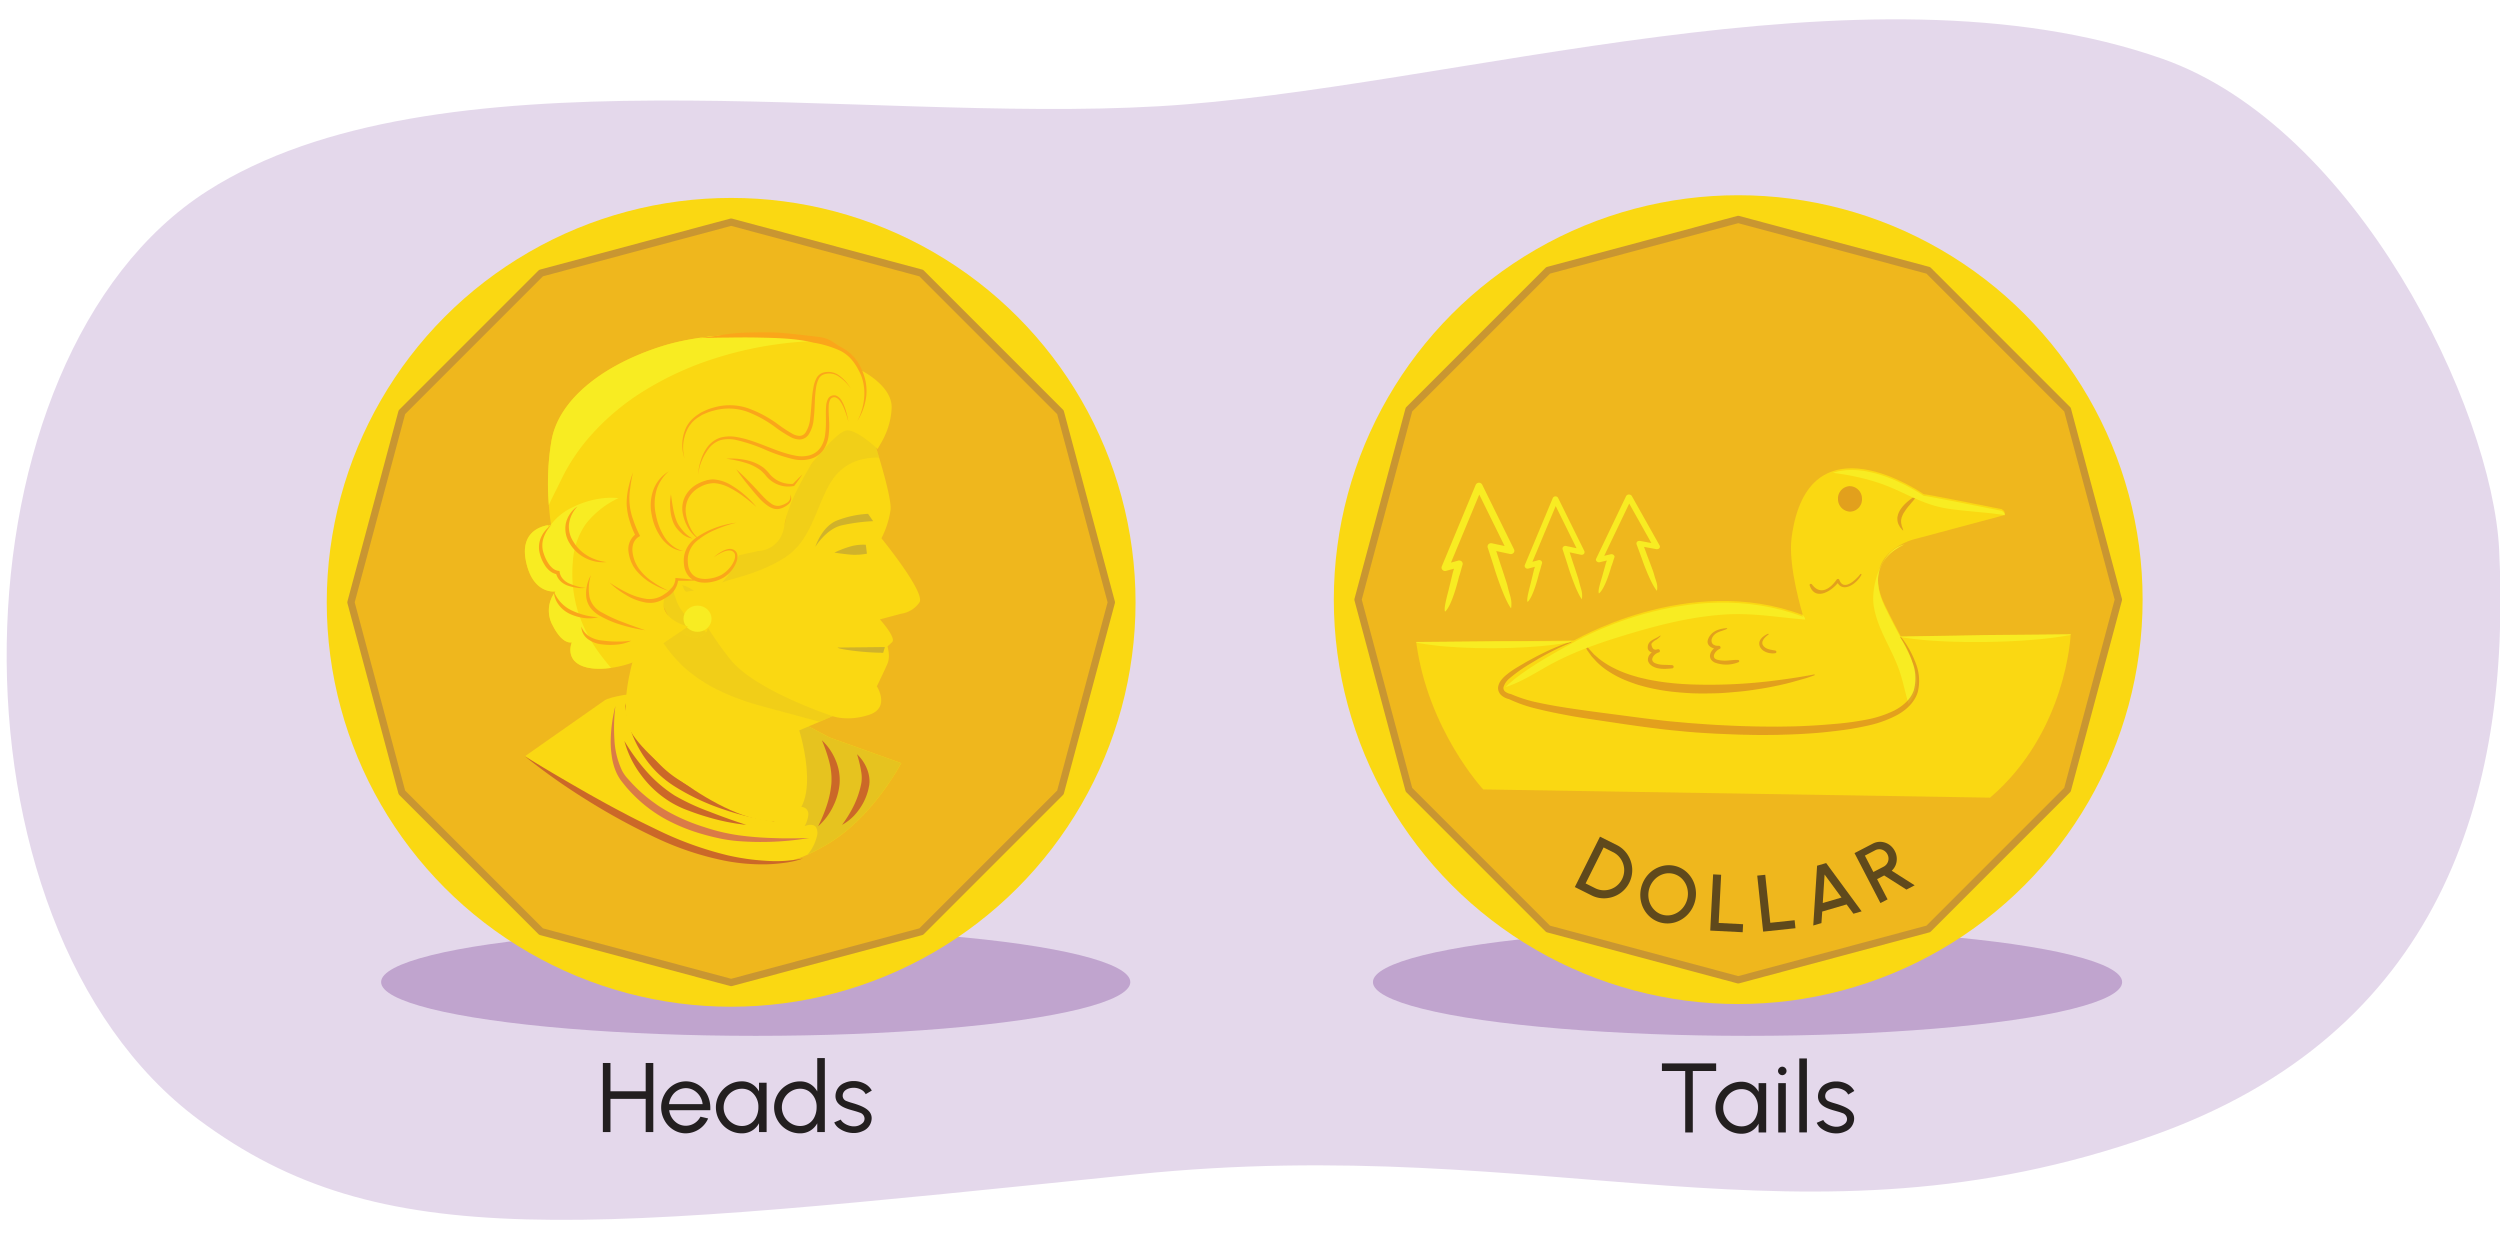 <svg xmlns="http://www.w3.org/2000/svg" xmlns:xlink="http://www.w3.org/1999/xlink" width="760" height="380" viewBox="0 0 760 380"><defs><clipPath id="a"><path d="M582.4,164.313l26.894-7.209c.374-.666.108-1.29-.748-1.809-7.631-1.53-22.9-4.572-23.749-4.564,0,0-35.166-24.621-40.147,13.247-1.156,8.787,3.444,23.514,3.444,23.514-34.961-13.2-70.433,8.2-70.433,8.2s-28.416,14.916-19.692,17.324,62.413,7.578,63.93,7.919,49.5,3.428,57.268-5.57,1.624-14.645-6.218-30.978S582.4,164.313,582.4,164.313Z" fill="none"/></clipPath></defs><path d="M60.43,340.406c-80.213-59.557-76.34-231.968,2.619-282.365,69.36-44.27,197.57-20.414,289.179-25.739C440.8,27.155,566.711-14.027,657.413,17.889c58.968,20.749,100.176,106.057,102.331,149.217,3.744,74.98-18.032,147.292-105.533,178.178C547.36,383,471.256,344.1,345.341,357.009,175.691,374.408,115.974,381.646,60.43,340.406Z" fill="#e4d8eb"/><ellipse cx="229.736" cy="298.552" rx="113.879" ry="16.346" fill="#c0a4ce"/><ellipse cx="531.251" cy="298.552" rx="113.879" ry="16.346" fill="#c0a4ce"/><circle cx="528.417" cy="182.291" r="122.939" fill="#fad812"/><polygon points="528.417 66.71 470.626 82.195 428.321 124.501 412.836 182.291 428.321 240.081 470.626 282.387 528.417 297.872 586.207 282.387 628.512 240.081 643.997 182.291 628.512 124.501 586.207 82.195 528.417 66.71" fill="#efb71d" stroke="#c99631" stroke-linejoin="round" stroke-width="2.206"/><path d="M430.536,195.265l198.943-2.34s-1.216,29.657-24.493,49.562l-154.089-2.5S434.1,221.915,430.536,195.265Z" fill="#fad812"/><path d="M582.393,163.807l26.893-7.207c.375-.668.108-1.292-.748-1.809-7.631-1.531-22.9-4.574-23.749-4.565,0,0-35.165-24.62-40.147,13.248-1.155,8.787,3.444,23.511,3.444,23.511-34.961-13.205-70.433,8.2-70.433,8.2s-28.416,14.913-19.692,17.322,62.413,7.579,63.93,7.92,49.505,3.426,57.269-5.572,1.623-14.644-6.22-30.977S582.393,163.807,582.393,163.807Z" fill="#fad812"/><path d="M566.042,151.628a3.728,3.728,0,0,1-3.575,3.91,3.8,3.8,0,0,1-3.715-3.836,3.731,3.731,0,0,1,3.576-3.911A3.8,3.8,0,0,1,566.042,151.628Z" fill="#cb6828" opacity="0.5"/><path d="M450.59,147.346a1.064,1.064,0,0,0-.584-.521,1.092,1.092,0,0,0-1.393.568L438.3,172.2a.952.952,0,0,0-.028.654,1.093,1.093,0,0,0,1.336.689l2.408-.655c-.2.62-.387,1.242-.528,1.88l-1.113,4.606c-1.008,3.861-1.419,5.826-1.07,6.562,2.2-1.875,4.235-10.625,4.235-10.625.443-1.188.691-2.428,1.081-3.63a.93.93,0,0,0,0-.572,1.081,1.081,0,0,0-1.318-.682l-.027.008-2.178.595,8.6-20.689,7.7,15.649-3.874-.832a1.154,1.154,0,0,0-.547.017,1,1,0,0,0-.716,1.257l1.518,4.7c.261.782.5,1.569.737,2.358.262.781,2.791,8.714,4.849,11.457.392-2.709-.36-3.636-1.086-6.851-.2-.8-1.415-4.41-1.659-5.195-.269-.78-.537-1.56-.782-2.344l-.983-3.044,4.2.9a1.138,1.138,0,0,0,.686-.064.982.982,0,0,0,.523-1.339Z" fill="#f8ec22"/><path d="M473.667,151.384a.881.881,0,0,0-.482-.428.9.9,0,0,0-1.147.467l-8.481,20.319a.778.778,0,0,0-.023.535.9.9,0,0,0,1.1.563l1.979-.536c-.163.509-.319,1.019-.433,1.538l-.917,3.773c-.828,3.162-1.168,4.773-.879,5.376,1.813-1.535,3.483-8.7,3.483-8.7.365-.973.567-1.989.889-2.971a.751.751,0,0,0,0-.469.888.888,0,0,0-1.082-.559l-.024.008-1.791.484,7.073-16.943,6.334,12.816-3.188-.681a.951.951,0,0,0-.449.015.814.814,0,0,0-.59,1.029l1.25,3.85c.214.639.409,1.284.605,1.931.216.638,2.295,7.136,3.988,9.382.323-2.219-.3-2.975-.894-5.61-.159-.654-1.162-3.611-1.363-4.256-.222-.637-.442-1.275-.644-1.92l-.807-2.492,3.453.74a.95.95,0,0,0,.565-.055.8.8,0,0,0,.432-1.1Z" fill="#f8ec22"/><path d="M496.072,150.789a.9.9,0,0,0-.516-.4,1.017,1.017,0,0,0-1.224.435l-9.112,19.048a.64.64,0,0,0-.026.5,1,1,0,0,0,1.172.529l2.118-.506a14.481,14.481,0,0,0-.466,1.441l-.989,3.537c-.895,2.963-1.259,4.47-.953,5.036,1.941-1.441,3.743-8.157,3.743-8.157.393-.912.611-1.863.957-2.786a.62.62,0,0,0,0-.439.975.975,0,0,0-1.155-.52l-.025,0-1.915.458,7.6-15.883,6.737,12-3.4-.634a1.134,1.134,0,0,0-.481.013.762.762,0,0,0-.633.965l1.327,3.6c.227.6.436,1.2.641,1.809.23.6,2.436,6.684,4.24,8.786.351-2.081-.309-2.789-.942-5.254-.169-.615-1.234-3.385-1.446-3.987-.236-.6-.469-1.2-.685-1.8l-.855-2.332,3.687.687a1.152,1.152,0,0,0,.6-.051.725.725,0,0,0,.465-1.029Z" fill="#f8ec22"/><path d="M551.679,205.254l-.792.286c-.52.174-1.273.474-2.26.745l-3.558,1c-1.379.378-2.943.783-4.669,1.131-1.723.364-3.6.742-5.6,1.035-2,.321-4.115.632-6.324.826s-4.49.424-6.829.481-4.716.087-7.105.008c-2.387-.122-4.776-.3-7.126-.6a60.394,60.394,0,0,1-6.853-1.271c-1.1-.285-2.183-.574-3.222-.905-1.034-.387-2.05-.71-3.014-1.121a30.325,30.325,0,0,1-5.218-2.7,21.01,21.01,0,0,1-3.829-3.082c-.488-.532-.946-1.028-1.369-1.486-.362-.5-.693-.961-.994-1.375-.146-.207-.287-.4-.416-.583-.1-.2-.195-.392-.285-.569-.169-.351-.314-.648-.432-.888l-.352-.731.251-.131.458.654a13.729,13.729,0,0,0,1.375,1.793c.328.36.7.761,1.095,1.2l1.458,1.256a25.219,25.219,0,0,0,3.893,2.543,35.4,35.4,0,0,0,5.1,2.2c.933.333,1.925.584,2.921.892,1.015.248,2.051.5,3.112.731,2.132.417,4.352.783,6.628,1.01,2.271.261,4.592.4,6.915.483a157.557,157.557,0,0,0,25.512-1.271c6.918-.873,11.463-1.814,11.463-1.814Z" fill="#cb6828" opacity="0.5"/><path d="M528.333,200.616c-1.266-.042-2.548.19-3.815.219a8.792,8.792,0,0,1-2.435-.272c-2.119-.553-.658-2.724.719-3.313.485-.208.214-.939-.284-.92-2.964.122-2.687-2.659-.726-3.849.987-.6,2.184-.782,3.206-1.308a.116.116,0,0,0-.066-.215c-2.491.182-4.612.947-5.6,3.175-.706,1.59.352,2.6,1.731,3-1.438,1.229-1.906,3.239.247,4.287a9.928,9.928,0,0,0,7.232-.129C528.9,201.118,528.691,200.627,528.333,200.616Z" fill="#cb6828" opacity="0.5"/><path d="M539.69,197.778c-1.271-.256-2.775-.356-3.618-1.425-1.011-1.285.518-2.7,1.522-3.426a.15.15,0,0,0-.161-.254c-1.565.707-3.206,2.095-2.412,3.89.724,1.63,2.982,2.292,4.684,2A.4.4,0,0,0,539.69,197.778Z" fill="#cb6828" opacity="0.5"/><path d="M508.284,202.207c-1-.071-2.006-.062-3.008-.122a6.626,6.626,0,0,1-2.062-.459c-1.959-.8-.444-2.883,1.021-3.282.676-.186.372-1.124-.307-.982q-1.639.617-1.919-1.6a3.769,3.769,0,0,1,1.5-1.288,5.478,5.478,0,0,0,1.278-1.112.094.094,0,0,0-.138-.126c-1.563,1.2-3.7,1.319-3.738,3.6a1.451,1.451,0,0,0,1.245,1.46c-1.125.956-1.735,2.43-.534,3.652,1.629,1.654,4.517,1.47,6.68,1.242A.489.489,0,1,0,508.284,202.207Z" fill="#cb6828" opacity="0.5"/><path d="M565.515,174.566c-.97,1.315-5,5.464-6.346,1.73a.474.474,0,0,0-.836-.095c-1.834,2.687-4.892,4.952-7.492,1.457-.244-.327-.837-.123-.7.288,1.549,4.7,6.312,2.042,8.519-.683,1.884,3.024,5.916-.01,7.208-2.509C565.98,174.531,565.661,174.368,565.515,174.566Z" fill="#cb6828" opacity="0.5"/><path d="M583.039,150.455s-.561.759-1.4,1.731c-.206.24-.429.5-.663.778s-.45.575-.716.847a17.016,17.016,0,0,0-1.332,1.827,4.923,4.923,0,0,0-.524.92c-.141.308-.238.6-.347.9.008.292-.166.595-.119.879a4.045,4.045,0,0,0,.05.85c.074.263.107.538.16.783.1.221.172.435.24.613.129.36.2.593.2.593l-.1.095-.4-.459c-.127-.147-.28-.325-.457-.527-.129-.234-.274-.5-.433-.787a3.632,3.632,0,0,1-.326-1,4.729,4.729,0,0,1-.062-1.17,6.471,6.471,0,0,1,.3-1.218,6.291,6.291,0,0,1,.586-1.161,10.966,10.966,0,0,1,1.658-1.965,18.512,18.512,0,0,1,1.747-1.437,18.26,18.26,0,0,1,1.864-1.2Z" fill="#cb6828" opacity="0.5"/><g clip-path="url(#a)"><path d="M615.438,149.267c-5.673-2.556-12.36-2.754-18.527-3.55-8.3-1.068-14.5-5.281-22.164-8.007-7.413-2.638-15.19-3.477-22.926-4.8-6.879-1.181-14.14-2.043-20.289,1.582a4.608,4.608,0,0,0,2.627,8.557c13.221-.631,29,.033,41.278,5.407,5.713,2.5,10.357,5.209,16.689,6.172,6.61,1.008,13.428,1.1,19.957,2.47C616.938,158.111,620.256,151.438,615.438,149.267Z" fill="#f8ec22"/><path d="M586.606,194.1c-2.394-4.454-5.241-8.372-5.806-13.457-.529-4.759,3.94-6.747,5.084-10.854a3.391,3.391,0,0,0-2.559-4.085c-10.327-2.882-14.861,11.674-13.683,18.674,1.122,6.683,5.061,12.256,7.434,18.565,2.347,6.239,2.644,12.994,6.54,18.654,2,2.905,7.462,2.677,8.223-1.092C593.543,212.061,590.7,201.712,586.606,194.1Z" fill="#f8ec22"/><path d="M548.722,188.017c-.018-.069-.036-.135-.055-.2q-.776-1.1-1.51-2.225c-2.55-3-5.4-5.82-8.068-8.73-3.859-.469-7.782-.579-11.376-.7-10.025-.341-20.025,2.026-29.59,4.5A190.821,190.821,0,0,0,470.928,190c-7.96,3.395-17.23,8.446-22.777,14.871a3.052,3.052,0,0,0,2.37,5.143c7.494.117,13.7-4,19.9-7.5,8.1-4.565,17.107-7.527,26.091-10.186,9.322-2.756,18.905-5.048,28.7-5.564,7.911-.42,15.73.966,23.583,1.584C548.776,188.236,548.746,188.126,548.722,188.017Z" fill="#f8ec22"/></g><g opacity="0.5"><path d="M577.918,193.615a29.5,29.5,0,0,1,4.34,7.667,14.61,14.61,0,0,1,.787,8.941c-.879,3.177-3.47,5.566-6.252,7.114a34.484,34.484,0,0,1-8.9,3.234,88.074,88.074,0,0,1-9.164,1.564c-3.073.377-6.058.7-9.166.871-3,.225-6.13.3-9.21.393-3.066.041-6.133.075-9.194-.025-3.066-.038-6.124-.2-9.186-.32-3.058-.169-6.118-.335-9.171-.614-3.052-.309-6.107-.554-9.152-.974-3.059-.369-6.073-.774-9.068-1.21l-9.014-1.337c-3.007-.466-6.032-.89-9.037-1.469-3.01-.561-6.021-1.161-9.029-1.911a43.188,43.188,0,0,1-8.945-3.092l.462.148a5.652,5.652,0,0,1-2.37-1.03,3.3,3.3,0,0,1-.984-1.21,2.86,2.86,0,0,1-.225-1.565,4.691,4.691,0,0,1,1.032-2.171,10.354,10.354,0,0,1,1.428-1.434q.748-.623,1.527-1.159c.527-.368,1.03-.692,1.592-1.039l3.136-1.849,3.257-1.76c1.108-.538,2.2-1.1,3.313-1.613a62.508,62.508,0,0,1,6.875-2.7l.106.251a69.843,69.843,0,0,0-6.614,3.071c-1.08.555-2.124,1.163-3.19,1.745L464.8,202a46.888,46.888,0,0,0-5.859,4.185,5.536,5.536,0,0,0-1.89,2.781,1.448,1.448,0,0,0,.642,1.37,3.947,3.947,0,0,0,1.6.651l.03,0,.027.014a41.423,41.423,0,0,0,8.6,2.665c2.957.639,5.95,1.139,8.945,1.6,6,.918,12.025,1.663,18.048,2.457,3.01.4,6.021.8,9.034,1.141,3.006.394,6.035.617,9.056.9,3.025.234,6.052.457,9.082.634,3.032.141,6.063.317,9.1.373,3.034.112,6.07.111,9.1.127,3.032-.039,6.061-.065,9.094-.242,3.026-.135,6.055-.375,9.069-.645a85.885,85.885,0,0,0,8.977-1.26,32.675,32.675,0,0,0,8.5-2.8c2.586-1.363,4.945-3.408,5.841-6.109a13.755,13.755,0,0,0-.352-8.342,31.166,31.166,0,0,0-3.771-7.742Z" fill="#cb6828"/></g><path d="M577.916,193.509l25.779-.451,25.782-.239,0,.212a117.533,117.533,0,0,1-12.871,1.571c-2.147.195-4.294.261-6.442.387-2.147.087-4.3.122-6.443.185l-6.447-.008c-2.149-.072-4.3-.075-6.449-.214a116.109,116.109,0,0,1-12.909-1.232Z" fill="#f8ec22"/><path d="M430.535,195.159l23.532-.207,23.534,0v.212a98.047,98.047,0,0,1-11.76,1.45c-1.96.174-3.921.22-5.882.326-1.96.067-3.922.081-5.882.125L448.193,197c-1.961-.092-3.923-.116-5.884-.275a97.066,97.066,0,0,1-11.773-1.353Z" fill="#f8ec22"/><path d="M491.461,256.872a8.3,8.3,0,0,1,3.326,2.945,8.686,8.686,0,0,1,1.4,4.183,8.569,8.569,0,0,1-3.831,7.67,8.652,8.652,0,0,1-4.182,1.4,8.293,8.293,0,0,1-4.36-.878l-5.065-2.529,7.649-15.316ZM484.905,270a5.943,5.943,0,0,0,3.1.632,6.1,6.1,0,0,0,3-.991,6.159,6.159,0,0,0,2.742-5.493,6.194,6.194,0,0,0-1.008-2.991,5.939,5.939,0,0,0-2.369-2.1l-2.878-1.437-5.462,10.94Z" fill="#5f491c"/><path d="M501.134,278.285a8.723,8.723,0,0,1-2.191-3.9,9.261,9.261,0,0,1,2.185-8.619,8.688,8.688,0,0,1,3.782-2.373,8.054,8.054,0,0,1,8.193,2.077,8.768,8.768,0,0,1,2.181,3.884,9.258,9.258,0,0,1-2.184,8.62,8.8,8.8,0,0,1-3.773,2.387,8.049,8.049,0,0,1-8.193-2.077Zm7.53-.286a6.205,6.205,0,0,0,2.688-1.741,6.789,6.789,0,0,0,1.578-6.225,6.192,6.192,0,0,0-1.534-2.811,5.627,5.627,0,0,0-5.821-1.476,6.353,6.353,0,0,0-2.7,1.75,6.787,6.787,0,0,0-1.578,6.225,6.236,6.236,0,0,0,1.545,2.814,5.523,5.523,0,0,0,2.691,1.578A5.465,5.465,0,0,0,508.664,278Z" fill="#5f491c"/><path d="M520.788,265.805l2.441.125-.75,14.648,7.421.381-.125,2.441-9.863-.5Z" fill="#5f491c"/><path d="M534.2,266.19l2.433-.255,1.537,14.592,7.394-.779.256,2.433-9.826,1.036Z" fill="#5f491c"/><path d="M555.154,262.369l10.78,14.681-2.488.727-2.077-2.832-7.416,2.17-.234,3.508-2.489.729,1.166-18.176Zm4.659,10.484-5.14-6.993-.55,8.658Z" fill="#5f491c"/><path d="M569.306,256.476a4.772,4.772,0,0,1,2.523-.553,5.077,5.077,0,0,1,2.434.816,5.268,5.268,0,0,1,1.758,1.981,5.082,5.082,0,0,1,.26,4.243,4.871,4.871,0,0,1-1.193,1.734l6.972,4.439-2.506,1.3-6.762-4.3-2.159,1.12,3.192,6.151-2.169,1.126-7.883-15.188Zm3.337,6.985a2.731,2.731,0,0,0,1.462-2.329,2.78,2.78,0,0,0-.328-1.428,2.815,2.815,0,0,0-2.324-1.534,2.716,2.716,0,0,0-1.395.311l-3.135,1.627,2.584,4.98Z" fill="#5f491c"/><circle cx="222.27" cy="183.108" r="122.939" fill="#fad812"/><polygon points="222.27 67.527 164.48 83.012 122.174 125.318 106.689 183.108 122.174 240.899 164.48 283.204 222.27 298.689 280.06 283.204 322.366 240.899 337.851 183.108 322.366 125.318 280.06 83.012 222.27 67.527" fill="#efb71d" stroke="#c99631" stroke-linejoin="round" stroke-width="2.206"/><path d="M192.994,210.792s-7.4.865-9.255,2.163l-24.062,16.873s36.556,25.092,54.6,29.419,24.525,5.191,37.944-3.029,21.749-24.227,21.749-24.227L252.224,224.2l-14.807-7.787Z" fill="#fad812"/><path d="M252.224,224.2l-11.653-6.128c.042.569.106,1.136.136,1.706a72.923,72.923,0,0,1-.722,14.915,74.62,74.62,0,0,1-3.543,13.739,15.816,15.816,0,0,1,2.837-1.959,9.85,9.85,0,0,1,3.244-1.148,3.31,3.31,0,0,1,2.364.389,2.277,2.277,0,0,1,.834,2.117,8.637,8.637,0,0,1-1.128,3.32c.155-.056.3-.127.463-.174,1.012-.3,2.348-.442,3.024.5a3.7,3.7,0,0,1,.2,2.938,13.236,13.236,0,0,1-1.4,3.463,12.466,12.466,0,0,1-1.433,1.959,57.85,57.85,0,0,0,6.776-3.626c13.419-8.22,21.749-24.227,21.749-24.227Z" fill="#e6c31f"/><path d="M190.041,213.764a47.065,47.065,0,0,0,6.257,13.445,35.607,35.607,0,0,0,4.77,5.665,31.556,31.556,0,0,0,5.911,4.567,91.847,91.847,0,0,0,13.771,6.978q7.231,2.956,14.816,5.31a79.88,79.88,0,0,1-15.533-3.641,69.163,69.163,0,0,1-14.448-6.714,32.083,32.083,0,0,1-6.266-4.971,32.556,32.556,0,0,1-4.724-6.252A33.19,33.19,0,0,1,190.041,213.764Z" fill="#cb6828"/><path d="M187.085,214.614a53.9,53.9,0,0,0-.305,10.093,24.8,24.8,0,0,0,2.321,9.556,12.1,12.1,0,0,0,1.328,2c.558.63,1.133,1.274,1.713,1.9a44.43,44.43,0,0,0,3.712,3.534c1.295,1.12,2.686,2.131,4.091,3.121a46.274,46.274,0,0,0,4.466,2.631,58.547,58.547,0,0,0,9.707,3.994,59.2,59.2,0,0,0,10.311,2.465,97.782,97.782,0,0,0,10.711.864c3.6.151,7.217.093,10.843-.02a89.31,89.31,0,0,1-21.794.923,44.706,44.706,0,0,1-5.479-.806c-1.8-.384-3.562-.83-5.324-1.338a55.657,55.657,0,0,1-10.2-4.046,42.436,42.436,0,0,1-8.919-6.214,46.091,46.091,0,0,1-3.749-3.834c-.573-.682-1.113-1.373-1.667-2.077a13.778,13.778,0,0,1-1.415-2.373,18.488,18.488,0,0,1-1.457-5.089,29.157,29.157,0,0,1-.31-5.16A44.659,44.659,0,0,1,187.085,214.614Z" fill="#da7b47"/><path d="M189.814,225.245a58.916,58.916,0,0,0,6.7,9.227,40.383,40.383,0,0,0,8.572,7.359,67.364,67.364,0,0,0,10.549,4.905c3.681,1.445,7.418,2.787,11.242,4.022a63.866,63.866,0,0,1-11.875-2.409q-2.91-.846-5.735-1.937a30.084,30.084,0,0,1-5.55-2.654,31.511,31.511,0,0,1-8.813-8.14A30.078,30.078,0,0,1,189.814,225.245Z" fill="#cb6828"/><path d="M249.848,225.032a17.224,17.224,0,0,1,4.162,6.028,15.335,15.335,0,0,1,1.222,7.277,19.729,19.729,0,0,1-2.074,7.025,18.716,18.716,0,0,1-4.447,5.821,46.771,46.771,0,0,0,2.674-6.462,29.64,29.64,0,0,0,1.36-6.564,20.939,20.939,0,0,0-.64-6.54A47.871,47.871,0,0,0,249.848,225.032Z" fill="#cb6828"/><path d="M260.536,229.284a12.438,12.438,0,0,1,3.341,5.324,9.718,9.718,0,0,1,.448,3.242c-.026.28-.042.574-.082.842l-.156.773a11.562,11.562,0,0,1-.39,1.528,17.215,17.215,0,0,1-2.912,5.6,15.056,15.056,0,0,1-4.8,4.167,38.451,38.451,0,0,0,3.184-5.076,27.95,27.95,0,0,0,2.125-5.311c.128-.454.259-.907.35-1.368.109-.468.206-.92.258-1.327a10.675,10.675,0,0,0-.035-2.68A36.278,36.278,0,0,0,260.536,229.284Z" fill="#cb6828"/><path d="M159.569,229.922c6.528,4.02,13.142,7.874,19.785,11.656,3.342,1.86,6.672,3.734,10.075,5.483,3.361,1.819,6.809,3.481,10.25,5.148a104.79,104.79,0,0,0,21.512,7.8,69.883,69.883,0,0,0,11.408,1.654,41.989,41.989,0,0,0,11.564-.7,26.62,26.62,0,0,1-5.7,1.341,49.438,49.438,0,0,1-5.889.461,60.52,60.52,0,0,1-11.788-1.018,90.485,90.485,0,0,1-22.227-7.462,197.185,197.185,0,0,1-20.272-11.138A190.616,190.616,0,0,1,159.569,229.922Z" fill="#cb6828"/><path d="M253.15,217.714l-10.181,4.326s8.792,27.689-7.4,27.689S192.531,228.1,190.68,219.877s2.314-21.2,2.314-21.2l17.584-10.816,16.658,9.518Z" fill="#fad812"/><g opacity="0.46"><path d="M207.848,202.744a45.852,45.852,0,0,0,12.1,7.8,72.738,72.738,0,0,0,7.316,2.827c3.049,1.007,6.169,1.8,9.273,2.639,3.432.931,6.862,1.865,10.3,2.775.774.2,1.549.418,2.325.628l3.991-1.7L227.236,197.38l-16.658-9.518-9.871,6.071A39.716,39.716,0,0,0,207.848,202.744Z" fill="#e6c31f"/></g><path d="M265.181,132.485s6.015,18.171,5.553,22.5a27.593,27.593,0,0,1-2.777,8.653s13.419,16.44,11.569,19.468a8.167,8.167,0,0,1-5.553,3.461l-6.479,1.731s5.09,5.624,3.7,6.922l-1.388,1.3s.926,3.028,0,5.191-3.239,6.922-3.239,6.922,4.165,6.49-2.314,8.653-11.1.433-11.1.433-20.812-6.821-29.616-15.575c-3.137-3.12-8.329-11.249-8.329-11.249s-.463,3.894-5.553,2.6-9.254-10.816-9.717-15.575.463-10.815,4.627-9.517,5.553,6.489,5.553,6.489,8.727-6.065,13.354-7.362,13.485-3.021,14.873-7.348a21.547,21.547,0,0,0,.925-8.22,70.073,70.073,0,0,1,5.351-8.032c2.777-3.461,6.652-9.408,6.652-9.408s-1.36-5.922,4.193-6.354S265.181,132.485,265.181,132.485Z" fill="#fad812"/><path d="M263.891,156.2a30.8,30.8,0,0,0-9.551,2.073c-4.6,1.913-6.481,7.973-6.481,7.973s3.24-5.422,8.016-6.538a56.008,56.008,0,0,1,9.551-1.276Z" fill="#d0b22b"/><path d="M253.658,168a29.023,29.023,0,0,1,5.628-2.073,14.458,14.458,0,0,1,3.923-.319l.341,2.711a19.941,19.941,0,0,1-4.605.319C256.727,168.477,253.658,168,253.658,168Z" fill="#d0b22b"/><path d="M269.007,196.7l-14.326.159s-.341.319,4.6.957a80.721,80.721,0,0,0,9.21.638Z" fill="#d0b22b"/><path d="M214.6,192.1c-3.111-2.231-6.316-4.466-8.171-7.791a16.338,16.338,0,0,1-1.142-2.79,7.22,7.22,0,0,1-.557-3.33,1.269,1.269,0,0,1,.617-.963,1.624,1.624,0,0,1,1.463.077,2.855,2.855,0,0,1,1.01,1.552c.2.52.462,1.162,1.2,1,.921-.205,1.865-.257,2.8-.441a32.781,32.781,0,0,0,3.364-.879c2.237-.695,4.416-1.541,6.653-2.234,2.2-.679,4.423-1.24,6.593-2a53.592,53.592,0,0,0,6.407-2.688,29.779,29.779,0,0,0,5.347-3.254,19.225,19.225,0,0,0,3.5-3.735c4.064-5.637,5.424-12.517,9.088-18.351a15.027,15.027,0,0,1,8.3-6.369,19.322,19.322,0,0,1,6.184-.775c-1.121-3.749-2.078-6.641-2.078-6.641s-4.165-4.759-9.718-4.326-4.193,6.354-4.193,6.354-3.875,5.947-6.652,9.408a70,70,0,0,0-5.35,8.032,21.561,21.561,0,0,1-.926,8.22c-1.388,4.327-10.245,6.05-14.873,7.348s-13.354,7.362-13.354,7.362-1.388-5.192-5.553-6.49-5.09,4.76-4.627,9.518,4.627,14.277,9.717,15.575c3.055.779,4.437-.311,5.059-1.308Z" fill="#e6c31f" opacity="0.46"/><ellipse cx="212.042" cy="188.091" rx="4.264" ry="3.986" fill="#f8ec22"/><path d="M266.809,136.5c.341-.956,3.9-5.337,4.245-12.353s-9.6-11.733-9.6-11.733-2.206-5.594-10.526-8.2-32.064-4.464-49.461.957-31.382,15.787-33.77,28.543-.17,25.833-.17,25.833-9.722.319-7.675,10.843,9.039,9.408,9.039,9.408a9.3,9.3,0,0,0-.853,10.365c3.07,6.059,5.8,5.1,5.8,5.1s-2.046,4.784,2.729,7.017,13.443.439,17.738-1.754l14.838-10.046s-10.512-2.64-6.535-9.931,11.993,2.436,11.993,2.436l6.651-7.973,3.411-6.219,5.8-1.275s6.822,0,8.016-7.814,8.357-18.816,8.357-18.816,7.5-9.727,10.575-10.046S266.809,136.5,266.809,136.5Z" fill="#fad812"/><path d="M169.048,148.99c1-1.958,1.9-3.957,2.959-5.885a59.95,59.95,0,0,1,6.433-9.382,72.479,72.479,0,0,1,17.314-14.885,95.961,95.961,0,0,1,21.7-9.934,112.724,112.724,0,0,1,23.671-4.81c2.541-.241,5.092-.387,7.644-.454-9.734-2.269-31.225-3.479-47.3,1.532-17.4,5.422-31.382,15.787-33.77,28.543a79.017,79.017,0,0,0-.842,19.84C167.519,152.006,168.284,150.5,169.048,148.99Z" fill="#f8ec22"/><path d="M183.115,199.775a45.594,45.594,0,0,1-7.247-13.3,39.943,39.943,0,0,1-1.72-15.714,22.32,22.32,0,0,1,3.957-11.5,27.4,27.4,0,0,1,9.923-7.833,21.014,21.014,0,0,0-4.379,0,27.7,27.7,0,0,0-9.629,2.806,17.581,17.581,0,0,0-6.509,5.219l.017.1-.091,0c-.107.154-.222.3-.321.461-.2.326-.744.031-.541-.3.015-.024.033-.045.048-.069-2.361.387-8.429,2.213-6.77,10.741,2.047,10.524,9.039,9.408,9.039,9.408a9.3,9.3,0,0,0-.853,10.365c3.07,6.059,5.8,5.1,5.8,5.1s-2.046,4.784,2.729,7.017c2.421,1.131,5.842,1.226,9.187.761C184.848,201.974,183.962,200.889,183.115,199.775Z" fill="#f8ec22"/><path d="M255.927,121.922a3.6,3.6,0,0,0-1.768-1.661,2.11,2.11,0,0,0-2.4.906,5.466,5.466,0,0,0-.619,2.268c-.126,1.506-.055,2.979-.06,4.443a30.205,30.205,0,0,1-.246,4.326,8.97,8.97,0,0,1-1.437,3.918,6.036,6.036,0,0,1-3.408,2.321,9.358,9.358,0,0,1-4.374.039c-6-1.14-11.445-4.592-17.819-5.649a11.145,11.145,0,0,0-4.875.226,8.022,8.022,0,0,0-3.827,2.791,13.524,13.524,0,0,0-2.035,4.04,18.036,18.036,0,0,0-.845,4.35,16.809,16.809,0,0,1,3.368-8.042,7.431,7.431,0,0,1,3.589-2.438,10.258,10.258,0,0,1,4.455-.041,50.393,50.393,0,0,1,8.775,2.887,49.392,49.392,0,0,0,8.982,3.025,10.623,10.623,0,0,0,4.952-.12,7.182,7.182,0,0,0,4.012-2.8,9.935,9.935,0,0,0,1.558-4.367,24.385,24.385,0,0,0,.133-4.479c-.052-1.475-.178-2.945-.112-4.376a4.881,4.881,0,0,1,.444-2,1.44,1.44,0,0,1,1.6-.687,3.163,3.163,0,0,1,1.554,1.345,11.616,11.616,0,0,1,1.03,1.941,28.832,28.832,0,0,1,1.368,4.205,23.274,23.274,0,0,0-1.059-4.311A11.881,11.881,0,0,0,255.927,121.922Z" fill="#faa61a"/><path d="M255.3,114.3a5.574,5.574,0,0,0-5.108-1.008,3.385,3.385,0,0,0-2.028,1.775,9.11,9.11,0,0,0-.824,2.408,38.839,38.839,0,0,0-.608,4.9c-.135,1.626-.239,3.247-.452,4.835a9.277,9.277,0,0,1-1.448,4.362,2.247,2.247,0,0,1-1.748.938,4.783,4.783,0,0,1-2.175-.636,40.591,40.591,0,0,1-4.211-2.745,36.025,36.025,0,0,0-9.153-4.972,17.408,17.408,0,0,0-10.584-.269,16.562,16.562,0,0,0-2.5.886l-1.2.558c-.387.208-.743.472-1.115.706a12.23,12.23,0,0,0-2.012,1.669,11.145,11.145,0,0,0-1.478,2.1,12.5,12.5,0,0,0-.529,9.651,12.6,12.6,0,0,1,1.073-9.384,11.032,11.032,0,0,1,1.458-1.927,11.609,11.609,0,0,1,1.942-1.5c.358-.208.7-.446,1.068-.631l1.157-.49a15.792,15.792,0,0,1,2.406-.768,16.946,16.946,0,0,1,9.937.406,35.023,35.023,0,0,1,8.791,4.907,41.456,41.456,0,0,0,4.392,2.791,5.944,5.944,0,0,0,2.776.741,3.427,3.427,0,0,0,2.623-1.389,10.1,10.1,0,0,0,1.609-4.875c.216-1.647.264-3.283.337-4.908a38.147,38.147,0,0,1,.425-4.818,8.5,8.5,0,0,1,.681-2.256,2.755,2.755,0,0,1,1.61-1.527,5.087,5.087,0,0,1,4.7.722,13.1,13.1,0,0,1,3.5,3.542A12.17,12.17,0,0,0,255.3,114.3Z" fill="#faa61a"/><path d="M236,145.851a9.035,9.035,0,0,1-1.986-1.693A12.487,12.487,0,0,0,232,142.091a13.748,13.748,0,0,0-5.439-2.277,21.407,21.407,0,0,0-5.817-.358,33.989,33.989,0,0,1,5.588,1.153,15,15,0,0,1,4.893,2.357,13.448,13.448,0,0,1,1.837,1.936,9.531,9.531,0,0,0,2.309,1.879,8.679,8.679,0,0,0,5.915.981l.139-.029.069-.092c.839-1.116,1.661-2.245,2.445-3.4-.993.93-1.949,1.888-2.891,2.856A8.585,8.585,0,0,1,236,145.851Z" fill="#faa61a"/><path d="M239.389,152.74a6.589,6.589,0,0,1-2.6,1.044,3.528,3.528,0,0,1-2.464-.775,14.643,14.643,0,0,1-2.155-1.883c-1.344-1.386-2.656-2.905-4.054-4.319q-2.064-2.155-4.308-4.162,1.69,2.446,3.559,4.743c1.248,1.536,2.481,3.048,3.883,4.531a14.773,14.773,0,0,0,2.4,2,6.131,6.131,0,0,0,1.53.7,3.75,3.75,0,0,0,1.777.063,5.4,5.4,0,0,0,1.549-.6,5.945,5.945,0,0,0,1.306-.93,2.283,2.283,0,0,0,.369-2.854A2.135,2.135,0,0,1,239.389,152.74Z" fill="#faa61a"/><path d="M263.162,116.024a17.234,17.234,0,0,0-1.348-3.984,13.041,13.041,0,0,0-5.805-6.335c-2.659-1.4-3.2-2.465-6.042-3.1-1.429-.3-5.341-.642-6.821-.853-1.468-.18-5.356-.557-6.822-.639-2.934-.154-6.241-.07-9.167,0-5.851.114-8.8,1.048-14.6,1.667,2.921-.063,5.837-.146,8.755-.156,2.915-.046,5.83-.066,8.742-.014,5.817.137,11.654.185,17.262,1.56a32.172,32.172,0,0,1,8.137,2.461,11.3,11.3,0,0,1,3.223,2.45,16.267,16.267,0,0,1,2.27,3.334c2.706,4.768,2.217,10.665-.293,15.56a18.214,18.214,0,0,0,2.714-7.789A15.553,15.553,0,0,0,263.162,116.024Z" fill="#faa61a"/><path d="M201.138,163.651a11.03,11.03,0,0,0,2.876,2.672,7.862,7.862,0,0,0,3.765,1.2,8.273,8.273,0,0,1-3.4-1.659,10.248,10.248,0,0,1-2.439-2.709,19.437,19.437,0,0,1-2.56-6.7,15.2,15.2,0,0,1,.093-7.051,11.1,11.1,0,0,1,1.445-3.3,11.231,11.231,0,0,1,2.426-2.828,10.844,10.844,0,0,0-4.79,5.868,13.942,13.942,0,0,0-.4,7.521A17.015,17.015,0,0,0,201.138,163.651Z" fill="#faa61a"/><path d="M203.745,154.435a14,14,0,0,0,.829,4.12,8.223,8.223,0,0,0,1.022,1.893,11.45,11.45,0,0,0,1.391,1.506,6.121,6.121,0,0,0,3.52,1.74,9.377,9.377,0,0,1-2.936-2.4,17.051,17.051,0,0,1-1.16-1.521,7.864,7.864,0,0,1-.831-1.661,20.809,20.809,0,0,1-1-3.79c-.24-1.315-.42-2.653-.609-4.019A16.4,16.4,0,0,0,203.745,154.435Z" fill="#faa61a"/><path d="M222.306,147.507a12.035,12.035,0,0,0-5.051-1.734,4.91,4.91,0,0,0-1.415.044l-.711.106-.646.191a12.88,12.88,0,0,0-2.489,1.026,9.144,9.144,0,0,0-3.708,3.739,8.26,8.26,0,0,0-.772,5.007,13.786,13.786,0,0,0,1.735,4.684,9.785,9.785,0,0,0,2.487,2.817c-.125.091-.256.17-.378.265a8.533,8.533,0,0,0-3.423,5.641,10.38,10.38,0,0,0,.153,3.3,6.142,6.142,0,0,0,1.706,3.032,4.88,4.88,0,0,0,.778.579c-.472-.052-.944-.1-1.416-.158-1.133-.135-2.268-.207-3.4-.313l-.428-.041-.018.476a4.623,4.623,0,0,1-1.042,2.467,6.843,6.843,0,0,1-.942.994,28.187,28.187,0,0,1-5.115-2.913,16.268,16.268,0,0,1-4.066-3.968,10.93,10.93,0,0,1-1.87-5.053,5.88,5.88,0,0,1,.3-2.55,4.012,4.012,0,0,1,1.514-1.9l.5-.3-.242-.465a32.4,32.4,0,0,1-1.86-4.493,18.575,18.575,0,0,1-.9-9.538,45.417,45.417,0,0,1,.847-4.846,32.888,32.888,0,0,0-1.411,4.764,21.737,21.737,0,0,0-.518,4.967,19.608,19.608,0,0,0,.885,4.953,28.049,28.049,0,0,0,1.66,4.272,5.68,5.68,0,0,0-1.974,5.239,11.5,11.5,0,0,0,.752,2.875c.172.463.426.908.638,1.36a14.3,14.3,0,0,0,.845,1.248,17.279,17.279,0,0,0,4.531,3.927,24.01,24.01,0,0,0,5.483,2.425,10.9,10.9,0,0,1-1.224.92,7.88,7.88,0,0,1-5.558,1.515,19.619,19.619,0,0,1-5.844-1.858,50.076,50.076,0,0,1-5.429-3.121,26.849,26.849,0,0,0,5.027,3.783,17.01,17.01,0,0,0,6.09,2.31,11.718,11.718,0,0,0,1.712.083,7.335,7.335,0,0,0,1.723-.308,7.9,7.9,0,0,0,1.563-.649,13.156,13.156,0,0,0,1.416-.833,6.811,6.811,0,0,0,3.335-4.941c1,.006,2,.028,3,0,.671-.015,1.341-.026,2.012-.041a6.708,6.708,0,0,0,2,.572,10.555,10.555,0,0,0,3.55-.221,11.439,11.439,0,0,0,3.272-1.257,9.572,9.572,0,0,0,2.523-2.3,8.621,8.621,0,0,0,1.544-2.943,4.172,4.172,0,0,0,.116-1.7,2.137,2.137,0,0,0-1.04-1.48,2.671,2.671,0,0,0-1.817-.241,6.537,6.537,0,0,0-1.619.589,12.343,12.343,0,0,0-2.683,1.918,14.988,14.988,0,0,1,2.831-1.641c.972-.4,2.177-.691,2.954-.144a1.534,1.534,0,0,1,.678,1.1,3.6,3.6,0,0,1-.182,1.406,7.914,7.914,0,0,1-1.547,2.59,9.765,9.765,0,0,1-2.348,1.981,10.356,10.356,0,0,1-2.947,1.042c-2.037.435-4.369.331-5.763-.982a5.01,5.01,0,0,1-1.383-2.44,9.9,9.9,0,0,1-.169-2.945A7.809,7.809,0,0,1,212,164.318c.182-.16.384-.3.575-.453.107.05.21.1.321.147-.1-.055-.172-.132-.264-.192a21.858,21.858,0,0,1,4.888-2.8,39.3,39.3,0,0,1,6.292-2.108,27.274,27.274,0,0,0-11.921,4.369,9.3,9.3,0,0,1-2.093-2.967,13.17,13.17,0,0,1-1.325-4.521,7.862,7.862,0,0,1,.879-4.425,8.116,8.116,0,0,1,3.284-3.222,9.031,9.031,0,0,1,4.547-1.267,12.057,12.057,0,0,1,4.646,1.407,28.118,28.118,0,0,1,4.229,2.666,47.11,47.11,0,0,1,3.894,3.176A29.461,29.461,0,0,0,222.306,147.507Z" fill="#faa61a"/><path d="M178,169.667a11.632,11.632,0,0,0,6.413,1.2,14.492,14.492,0,0,1-5.918-1.989,12.308,12.308,0,0,1-4.166-4.182,8.33,8.33,0,0,1-1.353-5.445,9.734,9.734,0,0,1,2.568-5.286,8.483,8.483,0,0,0-3.529,5.143,8.37,8.37,0,0,0,1.227,6.168A11.67,11.67,0,0,0,178,169.667Z" fill="#faa61a"/><path d="M170.327,176.6a6.077,6.077,0,0,0,2.394,1.471,15.6,15.6,0,0,0,2.661.608,7.589,7.589,0,0,0,2.7.006,9.068,9.068,0,0,1-2.6-.426,22.689,22.689,0,0,1-2.448-.88,5.355,5.355,0,0,1-1.927-1.41,4.126,4.126,0,0,1-.968-1.972l-.061-.414-.521-.07a3.562,3.562,0,0,1-1.635-.837,7.163,7.163,0,0,1-1.313-1.575,12.435,12.435,0,0,1-1.6-3.843,7.369,7.369,0,0,1,.341-4.057,10.423,10.423,0,0,1,2.335-3.651,8.5,8.5,0,0,0-1.709,1.513,8.148,8.148,0,0,0-1.295,1.881,7.371,7.371,0,0,0-.76,4.473,11.656,11.656,0,0,0,1.626,4.275,7.311,7.311,0,0,0,1.555,1.835,4.7,4.7,0,0,0,1.994,1A5.043,5.043,0,0,0,170.327,176.6Z" fill="#faa61a"/><path d="M183.105,186.259a7.131,7.131,0,0,1-3.916-4.865,13.818,13.818,0,0,1,.448-6.538,11.22,11.22,0,0,0-1.408,6.686,6.97,6.97,0,0,0,1.36,3.343,9.721,9.721,0,0,0,2.844,2.361,31.07,31.07,0,0,0,6.689,2.791,45.564,45.564,0,0,0,7.059,1.562c-2.268-.778-4.512-1.578-6.722-2.42A42.835,42.835,0,0,1,183.105,186.259Z" fill="#faa61a"/><path d="M181.854,187.612a20.446,20.446,0,0,1-4.22-.646,21.833,21.833,0,0,1-3.9-1.421,10.849,10.849,0,0,1-5.352-5.746,7.155,7.155,0,0,0,1.382,3.946,8.754,8.754,0,0,0,3.4,2.841,14.673,14.673,0,0,0,4.274,1.274A10.535,10.535,0,0,0,181.854,187.612Z" fill="#faa61a"/><path d="M183.214,194.738a9.636,9.636,0,0,1-3.918-1.182,5.894,5.894,0,0,1-2.558-3.073,4.762,4.762,0,0,0,1.978,3.8,8.656,8.656,0,0,0,4.331,1.611,19.727,19.727,0,0,0,4.537.054,12.716,12.716,0,0,0,4.333-1.164A34.324,34.324,0,0,1,183.214,194.738Z" fill="#faa61a"/><path d="M198.6,323.149v21h-2.31V334.054h-10.71v10.094h-2.31v-21h2.31v8.6h10.71v-8.6Z" fill="#231f20"/><path d="M204.748,343.474a7.638,7.638,0,0,1-2.73-2.88,7.93,7.93,0,0,1-1.02-3.946,8.041,8.041,0,0,1,1.02-3.974,7.638,7.638,0,0,1,2.73-2.88,7.24,7.24,0,0,1,7.56,0,7.548,7.548,0,0,1,2.67,2.94,8.858,8.858,0,0,1,.96,4.139c0,.285,0,.5-.016.631H203.443a5.476,5.476,0,0,0,2.67,4.109,4.859,4.859,0,0,0,2.385.616,5.012,5.012,0,0,0,4.44-2.76l2.339.54a7.533,7.533,0,0,1-6.779,4.53A7,7,0,0,1,204.748,343.474Zm8.85-7.816a5.505,5.505,0,0,0-2.67-4.2,4.759,4.759,0,0,0-2.43-.66,5.023,5.023,0,0,0-4.245,2.4,5.632,5.632,0,0,0-.87,2.459Z" fill="#231f20"/><path d="M233.052,344.148h-2.31v-2.685a5.789,5.789,0,0,1-5.22,3.076,7.676,7.676,0,0,1-3.944-1.065,7.8,7.8,0,0,1-2.88-2.88,7.668,7.668,0,0,1-1.065-3.946,7.909,7.909,0,0,1,3.945-6.854,7.666,7.666,0,0,1,3.944-1.065,5.788,5.788,0,0,1,5.22,3.075v-2.656h2.31Zm-3.119-4.65a6.617,6.617,0,0,0,.614-2.85,5.719,5.719,0,0,0-2.369-4.919,4.721,4.721,0,0,0-2.625-.75,5.348,5.348,0,0,0-2.79.765,5.664,5.664,0,0,0-2.775,4.9,5.425,5.425,0,0,0,.765,2.835,5.589,5.589,0,0,0,2.04,2.056,5.279,5.279,0,0,0,2.76.765A4.72,4.72,0,0,0,229.933,339.5Z" fill="#231f20"/><path d="M250.752,344.148h-2.31v-2.669a5.778,5.778,0,0,1-5.219,3.06,7.677,7.677,0,0,1-3.945-1.065,7.8,7.8,0,0,1-2.88-2.88,7.668,7.668,0,0,1-1.065-3.946,7.909,7.909,0,0,1,3.945-6.839,7.667,7.667,0,0,1,3.945-1.065,5.774,5.774,0,0,1,5.219,3.06V321.649h2.31Zm-3.119-4.65a6.6,6.6,0,0,0,.615-2.85,5.716,5.716,0,0,0-2.371-4.919,4.713,4.713,0,0,0-2.624-.75,5.3,5.3,0,0,0-2.775.765,5.635,5.635,0,0,0-2.79,4.9,5.694,5.694,0,0,0,2.805,4.891,5.282,5.282,0,0,0,2.76.765A4.718,4.718,0,0,0,247.633,339.5Z" fill="#231f20"/><path d="M254.908,342.889a4.178,4.178,0,0,1-1.3-1.68l2-.855c.435,1.049,2.31,2.054,3.87,2.054a3.817,3.817,0,0,0,2.88-1.109,1.848,1.848,0,0,0,.464-1.26,1.958,1.958,0,0,0-1.469-1.8c-.42-.164-.975-.344-1.68-.539l-.3-.09c-2.34-.615-3.84-1.26-4.725-2.385a3.3,3.3,0,0,1-.66-2.085,4.308,4.308,0,0,1,2.79-3.946,6.561,6.561,0,0,1,2.715-.554,7.082,7.082,0,0,1,3.329.78,5.011,5.011,0,0,1,2.206,2.115l-1.86,1.1a3.053,3.053,0,0,0-1.44-1.41,4.713,4.713,0,0,0-2.175-.539c-1.875,0-3.375.9-3.375,2.414a1.68,1.68,0,0,0,1.215,1.635,14.809,14.809,0,0,0,1.545.525l.855.255c2.16.7,3.614,1.364,4.515,2.46a3.1,3.1,0,0,1,.675,2.01v.044a4.27,4.27,0,0,1-2.76,3.84,6.175,6.175,0,0,1-2.67.571A7.594,7.594,0,0,1,254.908,342.889Z" fill="#231f20"/><path d="M521.711,325.578h-7.1v18.69h-2.309v-18.69h-7.079v-2.309h16.483Z" fill="#231f20"/><path d="M536.922,344.268h-2.31v-2.686a5.79,5.79,0,0,1-5.22,3.076,7.677,7.677,0,0,1-3.945-1.065,7.8,7.8,0,0,1-2.88-2.88,7.667,7.667,0,0,1-1.065-3.945,7.909,7.909,0,0,1,3.945-6.855,7.667,7.667,0,0,1,3.945-1.065,5.791,5.791,0,0,1,5.22,3.075v-2.655h2.31Zm-3.12-4.651a6.6,6.6,0,0,0,.615-2.849,5.719,5.719,0,0,0-2.37-4.92,4.727,4.727,0,0,0-2.625-.75,5.358,5.358,0,0,0-2.79.765,5.664,5.664,0,0,0-2.775,4.9,5.43,5.43,0,0,0,.765,2.835,5.6,5.6,0,0,0,2.04,2.055,5.285,5.285,0,0,0,2.76.765A4.718,4.718,0,0,0,533.8,339.617Z" fill="#231f20"/><path d="M540.912,326.463a1.2,1.2,0,0,1-.39-.885,1.268,1.268,0,0,1,.39-.914,1.238,1.238,0,0,1,.9-.391,1.272,1.272,0,0,1,.916.391,1.257,1.257,0,0,1,.375.914,1.192,1.192,0,0,1-.375.885,1.272,1.272,0,0,1-.916.391A1.238,1.238,0,0,1,540.912,326.463Zm1.981,2.8v15h-2.311v-15Z" fill="#231f20"/><path d="M546.987,321.769h2.31v22.483h-2.31Z" fill="#231f20"/><path d="M553.587,343.008a4.178,4.178,0,0,1-1.3-1.68l2-.855c.435,1.049,2.31,2.054,3.869,2.054a3.814,3.814,0,0,0,2.88-1.109,1.842,1.842,0,0,0,.465-1.26,1.958,1.958,0,0,0-1.47-1.8c-.419-.164-.974-.344-1.679-.539l-.3-.089c-2.34-.616-3.84-1.261-4.725-2.386a3.3,3.3,0,0,1-.66-2.085,4.308,4.308,0,0,1,2.79-3.946,6.577,6.577,0,0,1,2.715-.554,7.085,7.085,0,0,1,3.329.78,5.014,5.014,0,0,1,2.205,2.115l-1.859,1.095a3.051,3.051,0,0,0-1.441-1.41,4.721,4.721,0,0,0-2.174-.539c-1.875,0-3.375.9-3.375,2.414a1.68,1.68,0,0,0,1.215,1.635,14.859,14.859,0,0,0,1.544.525l.856.255c2.16.705,3.614,1.364,4.515,2.46a3.1,3.1,0,0,1,.674,2.01v.045a4.267,4.267,0,0,1-2.759,3.839,6.178,6.178,0,0,1-2.67.571A7.594,7.594,0,0,1,553.587,343.008Z" fill="#231f20"/></svg>